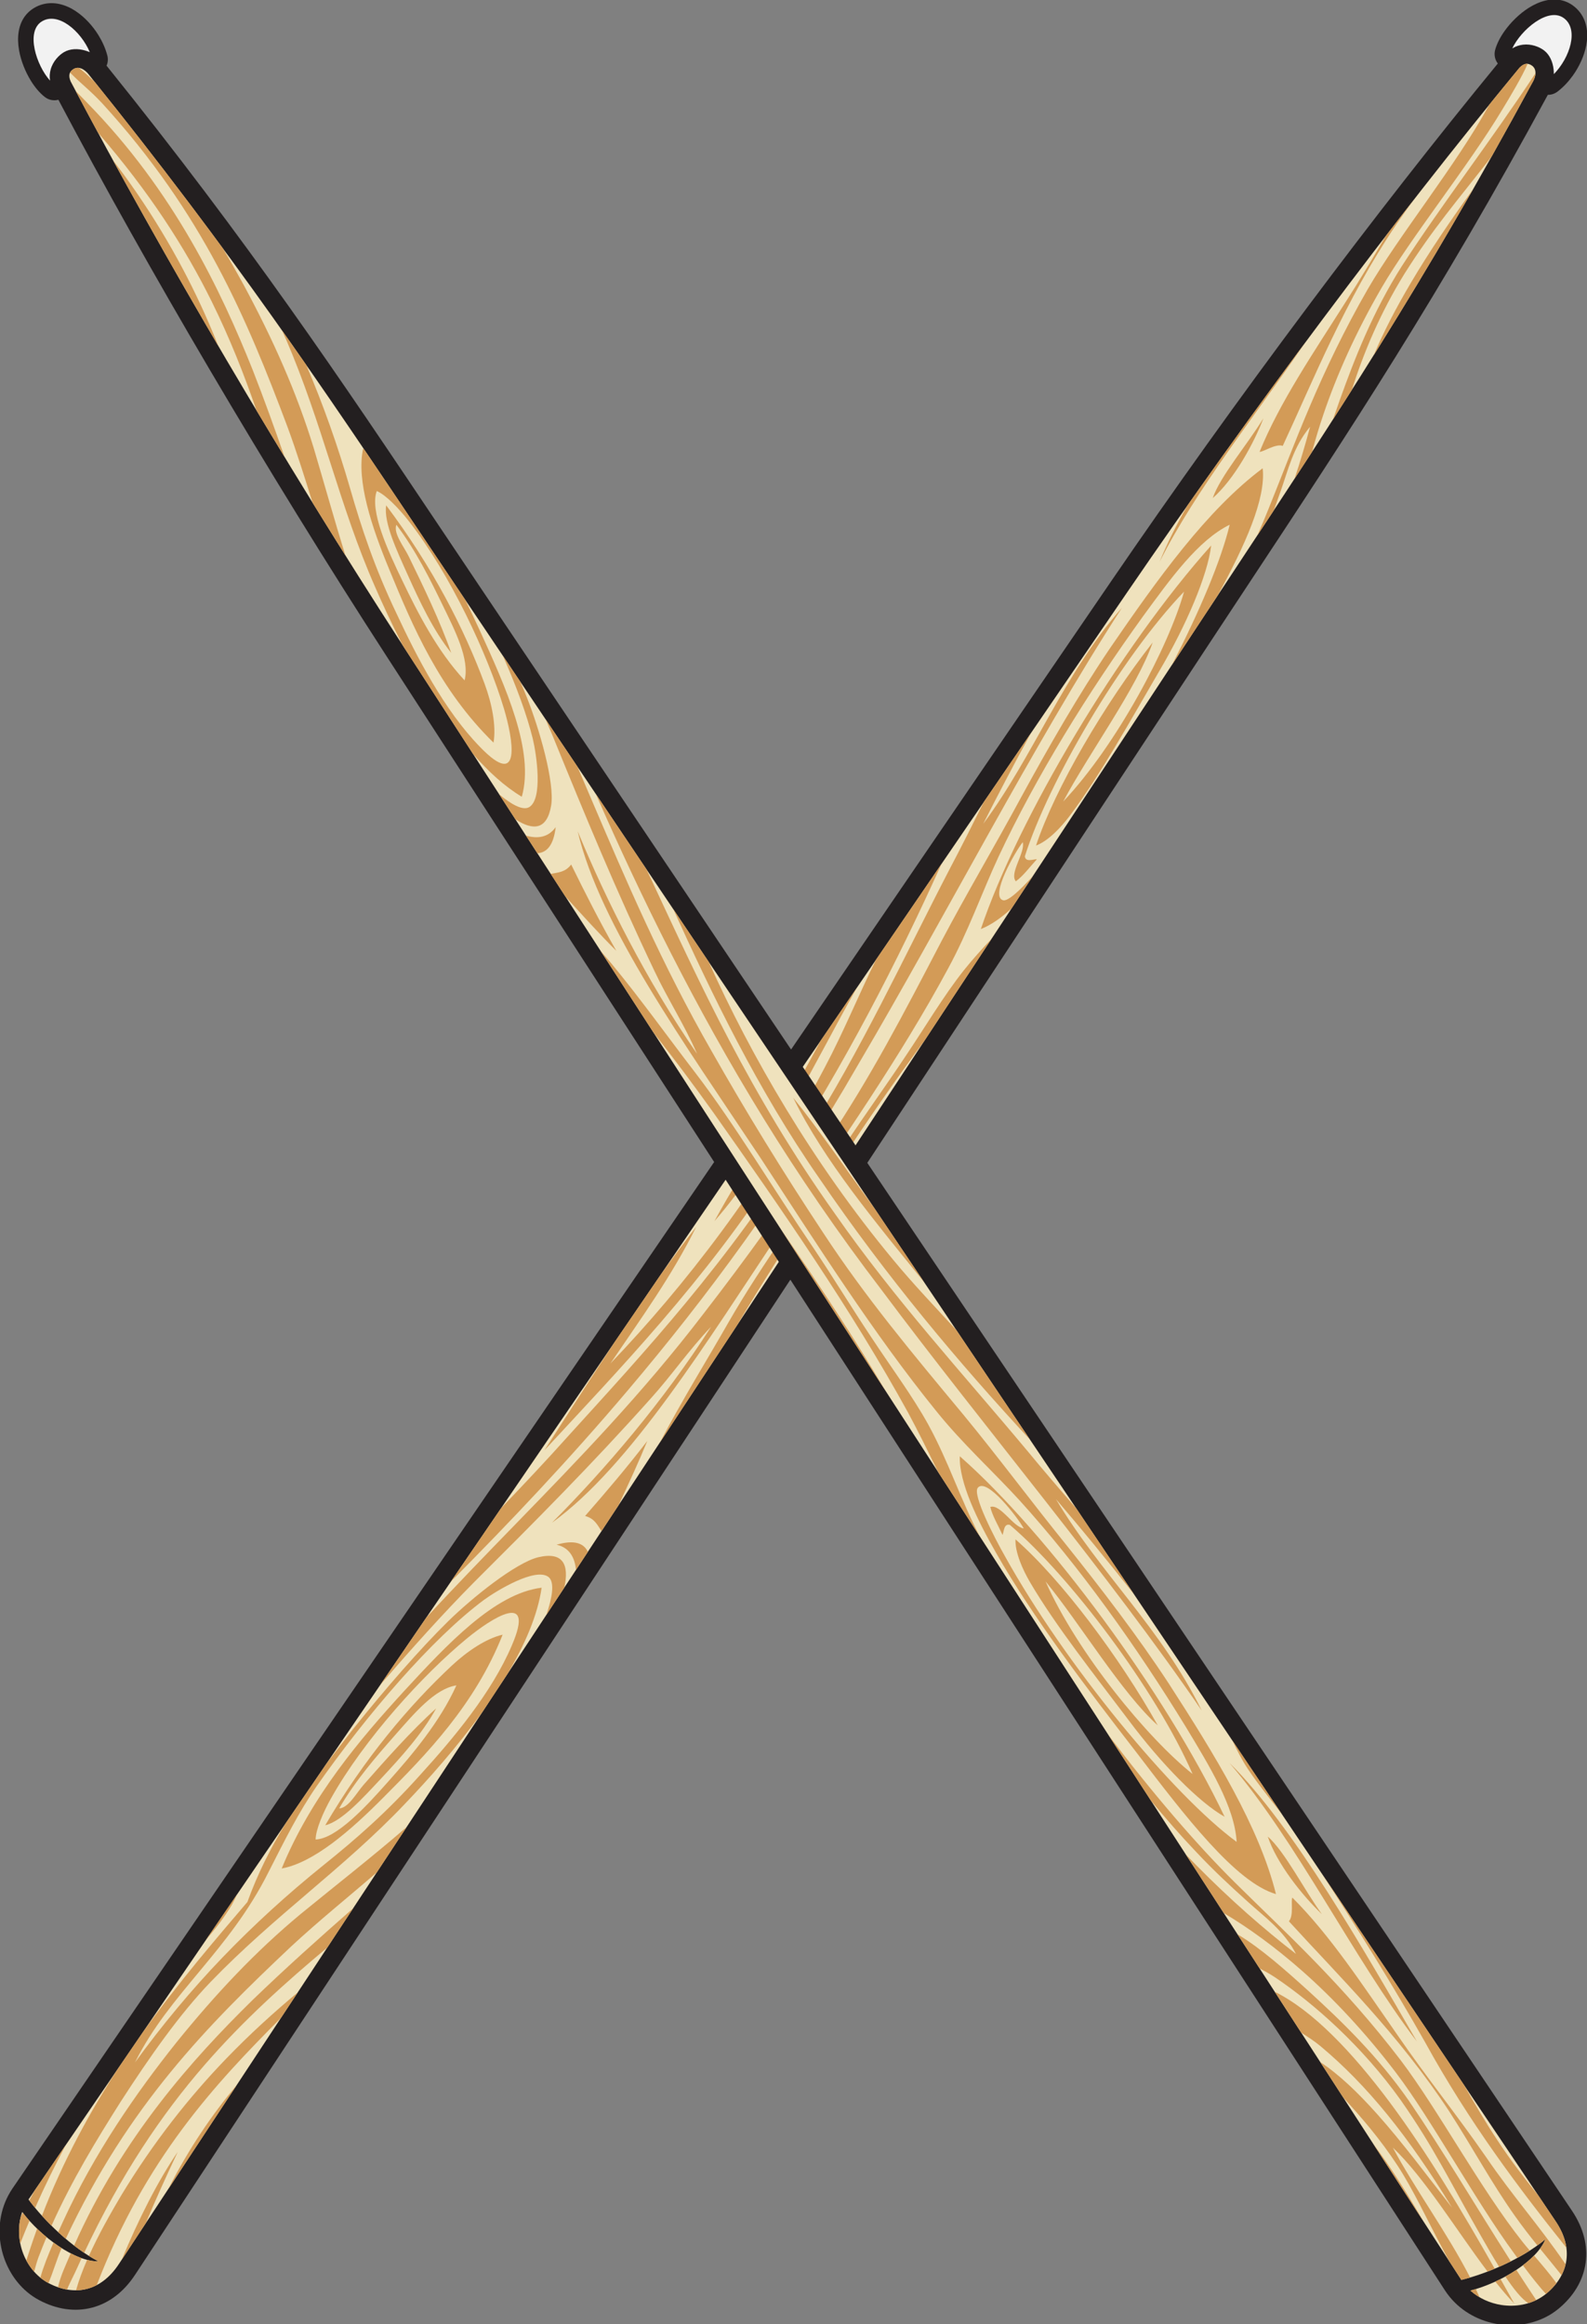 <?xml version="1.0" encoding="UTF-8" standalone="no"?>
<svg
   xmlns:dc="http://purl.org/dc/elements/1.1/"
   xmlns:cc="http://creativecommons.org/ns#"
   xmlns:rdf="http://www.w3.org/1999/02/22-rdf-syntax-ns#"
   xmlns:svg="http://www.w3.org/2000/svg"
   xmlns="http://www.w3.org/2000/svg"
   viewBox="0 0 542.853 794.813"
   height="794.813"
   width="542.853"
   xml:space="preserve"
   id="svg2"
   version="1.1"><rect x="0" y="0" width="542.853" height="794.813" fill="#808080" stroke="none"/><defs
     id="defs6" /><g
     transform="matrix(1.333,0,0,-1.333,0,794.813)"
     id="g10"><g
       transform="scale(0.1)"
       id="g12"><path
         id="path14"
         style="fill:#231f20;fill-opacity:1;fill-rule:nonzero;stroke:none"
         d="m 4009.89,5961.13 c 8.92,-2.38 17.52,-6.35 25.66,-12.14 7.5,-5.34 13.81,-11.53 18.98,-18.4 17.89,-23.75 21.81,-54.1 15.84,-85.06 l -0.1,0.02 -0.02,-0.1 c -5.02,-25.94 -17.32,-53.08 -33.8,-76.23 -11.18,-15.7 -24.42,-29.87 -38.79,-40.93 -7.15,-5.82 -16.23,-9.09 -25.73,-8.97 -279.08,-514.75 -505.96,-858.23 -770.26,-1258.31 -30.14,-45.62 -60.77,-91.99 -92.02,-139.44 L 346.68,126.934 C 316.25,80.742 278.059,53.77 237.129,42.812 192.027,30.723 144.465,38.457 100.93,61.582 94.75,64.844 89.102,68.262 83.965,71.758 44.184,98.965 16.699,141.523 5.094,188.223 -6.5,234.883 -2.297,285.977 21.262,330.371 c 3.395,6.406 6.984,12.383 10.758,17.891 L 2851.29,4471.36 c 158.66,232.02 330.36,471.6 503.7,703.28 165.28,220.91 331.47,433.75 488.58,625.01 -7.29,9.49 -10.26,22.14 -6.95,34.61 4.17,15.68 12.84,32.69 24.39,48.91 15.75,22.13 37.73,43.85 61.02,58.73 27.94,17.87 58.99,26.92 87.86,19.23 v 0" /><path
         id="path16"
         style="fill:#231f20;fill-opacity:1;fill-rule:nonzero;stroke:none"
         d="m 73.18,319.98 c -3.09,-4.511 -5.731,-8.847 -7.922,-12.968 -17.5,-32.989 -20.516,-71.367 -11.738,-106.699 8.766,-35.274 29.246,-67.227 58.73,-87.383 4.152,-2.852 8.18,-5.313 12.047,-7.364 32.605,-17.304 67.566,-23.281 99.98,-14.589 29.461,7.891 57.559,28.203 80.805,63.496 L 3068.06,4349.1 c 31.25,47.44 61.87,93.81 92.02,139.44 265.37,401.72 492.97,746.26 772.79,1263.23 l -0.04,0.02 c 3.96,7.55 5.46,17.75 4.42,27.19 -0.77,6.93 -2.56,12.6 -5.32,14.65 -3.9,2.9 -10.68,5.69 -17.78,4.82 -4.59,-0.57 -9.58,-3.07 -14.31,-8.86 -0.27,-0.32 -0.54,-0.64 -0.82,-0.94 C 3737.38,5592.7 3565.64,5373.07 3394.84,5144.79 3223.3,4915.52 3052.07,4676.5 2892.45,4443.07 L 73.18,319.98 v 0" /><path
         id="path18"
         style="fill:#efe2bd;fill-opacity:1;fill-rule:evenodd;stroke:none"
         d="M 73.18,319.98 C 112.105,267.383 182.129,197.852 252.602,161.289 193.613,160.234 105.945,223.027 56.926,287.949 47.043,259.746 46.387,229.023 53.52,200.313 62.285,165.039 82.766,133.086 112.25,112.93 c 4.152,-2.852 8.18,-5.313 12.047,-7.364 32.605,-17.304 67.566,-23.281 99.98,-14.589 29.461,7.891 57.559,28.203 80.805,63.496 L 3068.06,4349.1 c 31.25,47.44 61.87,93.81 92.02,139.44 265.37,401.72 492.97,746.26 772.79,1263.23 4.83,7.73 14.3,30.05 -1.05,42.02 -11.81,8.8 -22.1,5.8 -32.8,-5.14 C 3737.38,5592.7 3565.64,5373.07 3394.84,5144.79 3223.3,4915.52 3052.07,4676.5 2892.45,4443.07 L 73.18,319.98 v 0" /><path
         id="path20"
         style="fill:#f2f2f2;fill-opacity:1;fill-rule:evenodd;stroke:none"
         d="m 4012.44,5916.5 c -40.12,28.54 -109.47,-30.7 -131.81,-78.12 8.87,5.47 18.14,8.41 27.28,9.55 21.72,2.69 42.12,-5.62 53.76,-14.28 14.64,-10.91 22.87,-29.38 25.06,-49.13 0.44,-3.97 0.63,-8.03 0.59,-12.12 41.18,41.92 65.15,115.61 25.12,144.1 v 0" /><path
         id="path22"
         style="fill:#d39b57;fill-opacity:1;fill-rule:evenodd;stroke:none"
         d="m 432.07,347.246 c 53.063,104.766 112.875,191.66 175.938,267.109 L 432.07,347.246 Z m -85.652,324.395 v 0 c 70.086,96.367 144.844,186.328 224.867,269.589 80.32,83.61 166.824,162.44 259.129,236.72 81.445,65.37 162.313,135.43 249.906,233.57 80.88,88.95 181.61,208.13 233.49,330.71 61.03,142.09 -52.67,68.71 -114.89,17.65 -112.39,-92.32 -264.705,-259.51 -349.619,-411.01 -20.524,-36.64 -39.188,-80.55 -39.356,-105.37 53.45,2.07 129.785,84.7 187.028,149.47 60.437,67.73 131.817,152.05 174.177,245.9 -55.39,-8.48 -108.19,-71.99 -156.45,-126.58 -48.122,-54.69 -102.243,-116.45 -144.317,-189.01 23.777,0.9 44.5,39.96 62.922,60.86 56.636,64.34 122.455,138.69 185.935,195.76 -35.53,-65.04 -90.39,-125.43 -140.783,-179.39 -47.09,-50.26 -100.519,-109.9 -143.887,-120.59 100.137,171.13 215.16,307.17 324.99,409.83 39.89,37.11 88.04,69.47 130.26,79.21 -71.83,-181.07 -196.6,-307.85 -305.488,-417.16 -85.207,-86.02 -179.359,-167.6 -261.48,-182.68 75.988,185.1 202.382,333.11 314.038,455.12 109.33,118.46 232.29,250.8 352.99,265.21 -10.09,-70.56 -43.31,-146.5 -87.32,-220.66 l -64.28,-97.58 C 1172.07,1479.2 1096.98,1395.49 1039.55,1335.47 960.504,1252.13 876.418,1180.2 791.965,1108.05 707.82,1036.17 622.336,962.988 540.461,878.145 460.836,795.195 385.766,688.516 309.512,570.625 248.484,474.063 184.922,370.645 132.164,252.637 c -8.625,8.535 -16.836,17.129 -24.547,25.625 54.34,141.054 123.153,267.07 197,380.195 l 61.324,89.688 c 91.676,128.398 186.907,238.847 268.961,335.115 25.934,71.9 59.571,138.32 97.957,201.49 L 837.18,1437.3 c 22.746,30.43 46.101,60.47 69.66,90.41 81.601,102.21 172.69,206.51 242.85,275.34 61.4,60.19 173.22,150.31 231.5,164.55 64.81,15.27 79.54,-19.96 66.97,-77.76 l -46.07,-69.94 c 14.73,43.09 22.06,83.44 5.64,96.88 -32.96,25.99 -132.84,-34.49 -166.25,-58.87 C 1108.56,1759.04 940.547,1563.07 812.852,1380.7 765.703,1312.46 731.777,1243.77 688.922,1159.69 587.375,956.855 435.613,850.273 346.418,671.641 Z M 119.465,223.418 c -7.231,-17.09 -14.227,-34.473 -20.93,-52.207 -4.297,-11.719 -7.484,-24.082 -10.992,-36.426 -7.758,8.75 -14.457,18.477 -20.004,28.887 5.883,18.867 12.617,37.891 18.02,54.219 3.141,9.14 6.371,18.183 9.645,27.187 7.777,-7.5 15.902,-14.765 24.262,-21.66 z M 2879.08,4403.59 v 0 C 2648.09,4046.27 2424.12,3607.64 2202.01,3231.32 2013.96,2903.85 1813.16,2634.57 1612.62,2397.66 1459.8,2217.09 1306.75,2055.68 1157.24,1905.39 l 128.68,188.18 c 57.86,60.67 116.25,122.47 173.05,185.92 194.82,214.57 408.34,443.83 607.07,763.13 145.21,228.78 251.69,460.88 372.44,693.5 29.41,55.53 57.37,111.82 85.62,168.26 l 121.68,177.94 c -43.68,-79.78 -85.5,-159.59 -122.68,-233.14 130.98,176.66 202.58,378.52 355.98,554.41 z m -463.1,-657.35 c -112.67,-249.64 -247.11,-512.27 -416.64,-773.1 -186.85,-293.9 -418.06,-531.68 -602.32,-731.15 56.78,87.78 118.98,185.28 182.91,281.56 l 112.19,164.09 c 31.66,44.63 63.22,87.46 94.24,127.18 -63.74,-128.16 -142.5,-235.78 -220.01,-350.25 187.54,195.51 392.12,457.52 551.28,761.81 47.43,89.79 85.34,182.84 130.16,273.9 l 168.19,245.96 z m -217.23,-317.69 c -116.72,-206.76 -221.9,-434.82 -365.39,-598.65 82.21,150.9 186.19,296.93 272.04,462.13 l 93.35,136.52 z m -537.8,-1162.77 v 0 c -21.68,-53.14 -47.44,-108.81 -73.77,-164.88 l -43.65,-66.27 c -10.33,15.23 -17.4,32.38 -42.16,38.85 53.11,60.72 106.77,123.65 159.58,192.3 z M 3242.1,4889.64 v 0 c -24.32,-64.11 -75.36,-157.18 -130.06,-204.8 19.26,56.39 89.93,138.62 130.06,204.8 z m 107.84,194.91 c -127.56,-186.73 -282.28,-379.62 -374.21,-563.26 18.23,45.21 42.6,93.79 71.23,144.36 98.94,140.46 200.74,281.17 302.98,418.9 z m 175.31,-32.96 c 25.06,59.48 57.8,122.25 95.6,186.15 46.68,78.9 101.67,159.93 159.29,239.47 -87.78,-153.41 -171.63,-292.44 -254.89,-425.62 z m 302.2,509.05 c -88.47,-113.88 -148.54,-181.85 -223.35,-300.25 -61.22,-98.78 -105.55,-203.46 -134.94,-297.81 -16.13,-25.4 -32.27,-50.65 -48.44,-75.83 5.74,16.8 11.68,33.71 17.66,50.65 37.88,105.52 84.32,224.93 158.78,342.34 103.38,159.44 229.5,323.03 343.03,494.87 -0.31,-9.28 -4.56,-18.43 -7.32,-22.84 -35.94,-66.4 -71.01,-129.93 -105.42,-191.13 z m -505.42,-826.08 c 15.24,46.13 28.51,90.71 39.83,133.24 -43.52,-51.83 -56.48,-111.69 -75.44,-164.87 -5.87,-16.74 -11.74,-33.29 -17.77,-49.79 -13.92,-21.16 -27.91,-42.4 -41.98,-63.75 9.85,22.42 19.03,44.2 27.48,65.18 32.98,81.38 66.49,170.74 107.15,266 40.5,94.92 88.58,196.25 148.56,300.38 80.71,138.91 226,316.96 309.35,468.67 0.74,1.32 1.52,2.74 2.33,4.24 26.06,32.15 51.9,63.77 77.48,94.79 7,7.15 13.81,10.9 21,10.18 -13.24,-31.51 -47.31,-88.58 -65.38,-118.01 -85.84,-143.13 -234.39,-327.52 -309.76,-457.21 -65.88,-113.84 -114.69,-223.32 -148.64,-323.51 -11.21,-33.1 -20.93,-65.33 -29.23,-96.5 -14.93,-23.01 -29.92,-46.01 -44.98,-69.04 z m -949.59,-1441.5 c -151.51,-204.17 -289.6,-421.89 -423.83,-635.72 -19.64,-31.81 -39.04,-63.82 -58.07,-95.89 l -196.6,-298.48 2.94,5.7 c 54.51,103.56 118.46,206.7 174.84,305.59 82.2,143.03 196.87,298.22 298.28,453.88 48.37,73.42 102.27,147.36 152.04,222.39 51.17,75.8 98.39,156.03 150.86,222.33 22.97,28.82 46.94,55.28 71.2,80.81 l -171.66,-260.61 z m 1255.08,2156.53 c -15.05,-20.75 -30.01,-41.7 -44.64,-62.98 -132.72,-196.95 -211.67,-397.21 -291.2,-567.86 -18.35,6.54 -51.92,-16.85 -59.42,-15.15 52.44,128.18 136.8,251.72 221.11,384.72 35.93,55.61 69.65,112.72 103.65,170.24 23.57,30.61 47.07,60.97 70.5,91.03 z M 1824.86,2559.08 v 0 c -56.61,-59.2 -101.79,-125.35 -153.61,-182.65 -152.82,-171.18 -300.02,-318.68 -455.86,-474.03 -80.03,-80.86 -158.03,-168.2 -238.902,-261.36 l 117.362,171.64 c 75.56,81.87 152.3,160.84 229.39,240.13 161.2,165.86 324.4,333.75 480.69,537.78 108.76,140.33 214.02,286.5 320.09,444.98 109.94,162.73 195.41,327.57 291.51,511.8 63.53,120.6 137.61,245.16 206.96,373.8 69.41,126.87 143.6,256.52 224.89,376.98 122.7,178.9 249.88,356.44 392.78,463.09 8.8,-78.26 -45.22,-197.51 -115.3,-326.02 -18.73,-28.36 -37.65,-57.03 -56.8,-86.12 l -60.83,-92.35 c 72.08,139.25 126.73,269.84 148.28,359.68 -81.32,-39.69 -152.16,-138.97 -222.53,-235.12 -141.8,-196.76 -273.59,-409.79 -370.64,-616.56 -43.24,-93.27 -77.64,-191.71 -129.44,-286.84 -121.32,-225.37 -276.93,-447.89 -422.91,-663.26 -199.31,-299.14 -391.93,-612.29 -593.61,-758.61 136.35,136.91 285.75,311.26 408.48,503.04 z M 608.754,1103.24 c -4.258,-9.29 -8.738,-18.34 -13.774,-27.01 -18.332,-31.31 -42.093,-61.52 -67.32,-91.582 l 81.094,118.592 z M 168.969,460.078 c -27.66,-51.875 -54.188,-105.781 -78.906,-161.582 -5.312,6.406 -10.273,12.695 -14.836,18.75 4.637,8.711 9.316,17.461 13.992,26.192 l 79.75,116.64 z M 75.664,265.293 c -8.129,-19.16 -16.035,-38.516 -23.691,-58.066 -4.524,22.265 -4.371,45.527 1.098,67.714 1.836,3.594 3.688,7.188 5.551,10.782 5.289,-6.856 10.988,-13.692 17.043,-20.43 z M 2595.68,3631.95 c -26.68,-24.15 -53.37,-43.07 -78.69,-52.67 95.55,284.26 356.03,721.09 590.98,983.79 -8.7,-74.8 -62.7,-202.79 -133.51,-322.71 -72.47,-123.93 -150.1,-264.96 -228.39,-369.42 -23.4,-31.26 -56.58,-66.11 -87.55,-77.56 49.55,148.24 176.02,363.22 299.39,521.02 -40.75,-117.29 -163.27,-283.42 -229.61,-408.11 137.18,144.92 270.59,397.24 310.16,538.55 -163.12,-170.13 -347.98,-488.61 -408.58,-679.07 2.11,-16.06 20.76,-7.35 30.96,-7.45 -18.01,-19.48 -35.61,-43.51 -54.1,-56.62 -17.52,20.59 24.94,73.99 17.76,100.4 -19.98,-25.01 -84.39,-138.11 -51.08,-148.9 12.45,-4.57 45.52,26.94 76.99,61.85 l -54.73,-83.1 z M 103.512,119.473 c 7.551,27.304 20.359,59.14 33.851,90 6.825,-5.02 13.742,-9.766 20.68,-14.16 -14.668,-35.059 -21.66,-61.68 -33.727,-89.747 h -0.019 c -3.867,2.051 -7.895,4.512 -12.047,7.364 -3.012,2.05 -5.918,4.238 -8.738,6.543 z m 45.789,116.777 c 4.176,9.219 8.277,18.184 12.183,26.738 81.329,177.168 187.871,330.176 290.657,459.141 102.363,126.641 203.871,234.141 318.32,329.331 89.961,73.62 180.773,144.3 272.879,223.79 L 966.734,1158.96 C 892.27,1094.59 818.508,1035.39 746.785,968.848 532.914,767.109 329.781,562.207 168.699,219.082 c -6.605,5.606 -13.09,11.348 -19.398,17.168 z M 1478.01,1935.16 c -3.13,33.53 -18.15,57.5 -49.71,64.61 44.72,13 69.61,4.47 80.21,-18.31 l -30.5,-46.3 z M 839.938,966.465 C 731.836,875.82 625.906,781.25 525.098,665.293 414.395,537.93 310.645,384.141 215.934,183.184 c -8.711,5.839 -17.329,12.05 -25.793,18.574 123.824,278.847 305.394,479.941 456.058,628.066 85.36,82.598 172.731,160.703 259.992,237.226 L 839.938,966.465 Z M 209.516,169.453 c -3.95,-8.496 -7.895,-17.09 -11.817,-25.762 -6.687,-15.175 -16.765,-34.062 -23.461,-49.238 -0.664,-1.504 -1.293,-3.418 -1.941,-5.605 -7.832,1.328 -15.664,3.34 -23.434,5.996 5.903,28.261 20.785,58.73 29.344,79.375 1.07,2.539 2.164,5.058 3.246,7.578 9.492,-4.902 18.902,-9.063 28.063,-12.344 z M 720.957,785.82 C 552.086,616.406 372.984,424.805 248.258,100.371 c -7.836,-4.101 -15.863,-7.226 -23.981,-9.394 -9.535,-2.559 -19.293,-3.848 -29.144,-3.945 6.945,25.078 16.855,51.504 28.461,78.067 10.183,-2.637 19.929,-3.985 29.008,-3.809 -8.188,4.238 -16.364,8.926 -24.489,14.004 25.063,55.488 56.742,111.016 83.407,155.957 82.855,136.602 173.984,251.484 268.035,349.141 60.789,63.144 122.851,119.433 184.461,170.8 L 720.957,785.82 Z M 455.973,441.992 v 0 C 427.23,380.898 399.508,320.352 374.203,259.395 l -61.64,-93.575 c 42.808,103.282 91.91,200.547 143.41,276.172 v 0" /><path
         id="path24"
         style="fill:#231f20;fill-opacity:1;fill-rule:nonzero;stroke:none"
         d="m 65.023,5922.39 c 5.629,7.31 12.621,13.71 21.098,18.98 7.824,4.86 15.965,8.29 24.309,10.41 28.812,7.34 58.316,-0.75 84.582,-18.21 l -0.063,-0.09 0.09,-0.07 c 21.996,-14.62 42.281,-36.45 57.285,-60.58 10.16,-16.37 18.125,-34.06 22.789,-51.6 2.602,-8.83 2.121,-18.47 -1.66,-27.18 367.176,-456.1 596.496,-797.96 863.587,-1196.18 30.46,-45.41 61.43,-91.57 93.13,-138.71 L 4033.63,291.484 c 30.87,-45.898 41.02,-91.543 35.33,-133.535 -6.25,-46.269 -31.74,-87.168 -69.86,-118.418 -5.41,-4.414 -10.73,-8.32 -15.95,-11.699 C 3942.71,1.621 3892.84,-7.305 3845.28,0 c -47.51,7.305 -93.05,30.918 -124.9,69.785 -4.6,5.605 -8.73,11.211 -12.36,16.816 L 992.289,4278.62 c -152.832,235.91 -307.594,486.77 -454.43,736.08 -140.011,237.73 -272.238,473.19 -388.046,691.94 -11.583,-3.07 -24.387,-0.93 -34.614,6.94 -12.851,9.89 -25.199,24.46 -35.707,41.37 -14.34,23.07 -25.887,51.73 -30.637,78.96 -5.691,32.67 -2.07,64.8 16.168,88.48 v 0" /><path
         id="path26"
         style="fill:#efe2bd;fill-opacity:1;fill-rule:evenodd;stroke:none"
         d="m 3749.99,113.672 c 63.55,15.605 154.72,53.379 215.65,104.277 -21.79,-54.824 -113.55,-111.465 -192.36,-131.64 22.21,-20 50.29,-32.461 79.53,-36.973 35.93,-5.508 73.3,1.055 103.28,20.469 4.22,2.734 8.05,5.488 11.44,8.281 28.56,23.398 47.55,53.34 52.05,86.602 4.08,30.214 -3.81,63.984 -27.39,99.042 L 1188.72,4431.41 c -31.7,47.14 -62.67,93.29 -93.12,138.71 -268.194,399.84 -498.213,742.77 -867.159,1200.42 -5.265,7.43 -22.207,24.79 -39.168,15.25 -12.675,-7.5 -13.882,-18.16 -7.91,-32.25 118.399,-224.73 254.731,-467.93 399.414,-713.59 145.313,-246.73 299.735,-496.94 453.493,-734.27 L 3749.99,113.672 v 0" /><path
         id="path28"
         style="fill:#f2f2f2;fill-opacity:1;fill-rule:evenodd;stroke:none"
         d="m 107.188,5907.52 c -41.821,-26 -13.93,-112.84 21.191,-151.76 -1.617,10.31 -0.758,19.99 1.723,28.86 5.898,21.08 21.437,36.69 33.925,44.09 15.707,9.29 35.922,9.76 54.989,4.15 3.832,-1.13 7.648,-2.51 11.41,-4.13 -22.785,54.17 -81.516,104.72 -123.238,78.79 v 0" /><path
         id="path30"
         style="fill:#d39b57;fill-opacity:1;fill-rule:evenodd;stroke:none"
         d="m 785.973,5026.1 c 43.597,-102.14 81.015,-207.82 112.511,-316.79 28.879,-100.37 62.321,-202.01 119.036,-320.67 50.86,-108.96 121.93,-247.88 214.98,-343.04 107.54,-111.12 83.72,22.07 60.64,99.18 -41.8,139.29 -137.26,344.35 -244.26,481.14 -25.87,33.08 -59.2,67.25 -82.017,76.97 -18.715,-50.1 28.047,-152.41 65.707,-230.21 39.17,-81.9 89.41,-180.27 159.64,-255.57 13.56,54.37 -24.66,127.58 -56.4,193.17 -31.88,65.5 -67.96,139.26 -118.68,206.08 -8.34,-22.28 19.72,-56.48 31.87,-81.54 37.5,-77.07 80.7,-166.49 108.83,-247.08 -46.27,57.87 -80.8,131.8 -111.16,199.12 -28.18,62.83 -62.588,135.14 -55.709,179.27 119.239,-158.43 200.349,-317.04 252.659,-457.98 18.84,-51.13 30.09,-108.03 22.81,-150.74 -139.32,136.16 -208.14,300.18 -266.961,442.82 -46.457,111.8 -85.406,230.14 -67.621,311.72 l 3.156,-3.18 c 52.945,-78.16 105.976,-157.23 160.596,-238.65 30.45,-45.42 61.42,-91.57 93.12,-138.71 l 5.27,-7.84 c 12.8,-26.14 24.93,-51.89 36.54,-76.97 67.09,-146.58 141.72,-311.07 108.46,-428 -43.95,26.23 -85.85,64.55 -125.03,109.69 l -179.69,277.39 -0.81,1.23 c -27.82,54.05 -51.511,105.46 -70.37,148.68 -46.375,105.09 -80.285,210.41 -114.25,316.17 -33.844,105.37 -68.356,212.46 -115.031,320.74 -3.204,7.38 -6.539,14.8 -9.969,22.23 20.949,-29.67 41.633,-59.18 62.133,-88.63 z m 549.487,-812.83 c 5.93,-13.8 11.45,-27.09 16.5,-39.73 31.83,-79.88 71.81,-217.82 62.45,-277.07 -10.49,-63.16 -46.2,-65.59 -92.02,-35.55 l -41.37,63.88 c 30.32,-25.25 59.55,-42.1 76.28,-33.2 36.69,20.37 19.44,135.86 9.83,176.08 -15.51,62.5 -42.52,135.56 -76.72,212.57 l 45.05,-66.98 z M 3083.67,1574.53 v 0 c -240.49,351.02 -558.72,726.9 -820.16,1077.03 -229.54,299.85 -400.47,589.01 -541.65,865.44 -71.13,139.27 -134.5,275.4 -192.68,408.28 l 129.62,-192.69 c 4.41,-9.41 8.86,-18.84 13.34,-28.23 122.78,-262.53 251.88,-547.99 469.74,-854.54 155.01,-222.26 328.06,-410.05 496.05,-611.23 40.57,-49.37 82.42,-97.69 124.29,-146.36 l 147.81,-219.75 c -67.13,85.35 -136.62,169.65 -200.44,244.43 112.42,-189.02 271.02,-332.96 374.08,-542.38 z m -440.48,694.63 c -182.71,196.84 -368.44,417.81 -539.65,668.98 -161.4,231.77 -277.49,476.18 -375.83,692.01 l 91.01,-135.31 c 107.76,-239.47 264.87,-512.99 472.78,-763.53 51.92,-63.07 108.16,-121.29 162.89,-181.47 l 188.8,-280.68 z m -271.5,403.63 c -125.67,155.61 -256.58,311.03 -336.26,473.76 71.12,-88.72 136.6,-185.42 207.34,-282.1 l 128.92,-191.66 z m -790.15,850.52 v 0 c -43.08,42.93 -87,91.16 -131.05,139.89 l -37.29,57.56 c 18.17,3.72 36.88,3.48 52.51,23.98 35.53,-72.42 72.88,-146.2 115.83,-221.43 z M 3391.98,1052.07 v 0 c -49.75,47.19 -115.93,130.18 -138.73,199.02 44.59,-39.55 93.17,-136.46 138.73,-199.02 z m 243.98,-326.816 v 0 c -163.32,214.355 -309.25,515.096 -481.01,714.706 163.68,-161.78 344.03,-478.241 481.01,-714.706 z m 14.65,-457.441 v 0 l -2.65,3.359 -124.14,191.621 c 42.14,-55.664 84.43,-123.008 126.79,-194.98 z M 3885.89,52.734 v 0 c -16.14,16.875 -32.39,35.996 -48.72,56.602 4.51,2.09 8.98,4.258 13.42,6.504 12,-21.328 23.77,-42.403 35.3,-63.106 z m -68.59,82.325 c -80.36,106.406 -162.42,241.601 -243.12,318.027 53.62,-101.445 139.08,-217.793 198.33,-333.281 -7.8,-2.325 -15.33,-4.375 -22.52,-6.133 l -31.64,48.848 c -7.43,13.867 -14.07,26.738 -19.51,36.855 -38.41,71.406 -70.81,143.32 -112.54,207.52 -45.29,69.179 -92.87,123.789 -139.62,174.96 l -58.66,90.567 c 48.34,-31.68 97.3,-78.926 146.24,-133.711 63.99,-71.621 128.06,-157.773 191.9,-239.746 -113.22,185.117 -217.81,314.18 -337.36,414.14 -16.89,14.004 -33.37,24.434 -49.76,34.903 l -67.91,104.844 c 96.1,-47.188 198.15,-153.457 295.83,-284.532 95.33,-127.91 186.87,-281.543 268.64,-425.937 -6.15,-2.559 -12.25,-5 -18.3,-7.324 z m -30.2,-44.883 c 3.3,-6.992 6.49,-13.984 9.55,-20.977 -8.3,4.902 -16.14,10.605 -23.37,17.109 4.57,1.172 9.18,2.461 13.82,3.867 z m 134.98,-36.113 c -17.31,10.254 -38.54,37.285 -59.17,68.243 9.76,5.351 19.23,11.054 28.24,17.031 16.74,-25.918 33.71,-51.777 50.95,-77.402 -6.46,-3.144 -13.14,-5.762 -20.02,-7.871 z m -75.19,93.165 c -17.05,27.382 -32.77,55.136 -44.37,75.312 -82.32,143.477 -121.5,228.75 -208.21,352.5 -98.1,137.481 -221.43,246.836 -321.81,314.453 -14.43,9.551 -27.69,16.758 -40.21,23.301 l -56.73,87.577 c 60.14,-35.975 122.32,-91.307 184.73,-147.811 82.73,-75.645 174.98,-164.571 254.55,-278.594 87.54,-128.106 171.75,-271.27 262.15,-412.598 -9.97,-5.019 -20.05,-9.726 -30.1,-14.14 z M 2003.79,2809.12 c 96.4,-140 187.91,-277.89 268.42,-414.33 l -268.42,414.33 z M 3042.95,1205.06 c 9,-9.4 18.03,-18.65 27.04,-27.79 87.39,-88.54 174.61,-164.83 255.62,-227.25 -31.02,60.16 -81.23,95.21 -122.97,133.22 -45.83,41.27 -89.33,81.53 -134.57,129.94 -37.21,39.03 -75.71,82.89 -114.77,130.26 L 2844,1512.15 c 111.43,-147.4 227.27,-282.58 326.47,-380.47 62.35,-61.84 131.84,-127.25 204.05,-201.504 71.93,-73.985 146.87,-157.461 219.79,-252.969 96.99,-128.086 205.18,-330.801 312.98,-466.25 4.57,-5.859 10.95,-13.437 18.34,-22.07 -10.27,-6.563 -20.92,-12.813 -31.8,-18.731 -3.03,4.16 -5.83,8.028 -8.33,11.504 -98.92,134.434 -211.7,342.637 -302.26,462.207 -79.6,104.707 -161.76,191.992 -241.09,261.973 -70.16,61.875 -138.6,111.37 -201.85,148.95 l -97.35,150.27 z m -635.78,981.4 c -25.29,51.57 -50.26,102.66 -76.83,152.02 -146.41,265.82 -324.02,520.74 -498.56,768.34 -50.46,70.43 -102.26,140 -154.9,206.93 l -136.04,209.98 c 9.7,-11.18 19.53,-22.73 29.51,-34.68 74.51,-90.26 144.97,-189.07 214.42,-279.22 100.27,-131.03 199.15,-296.72 303.64,-450.34 49.06,-72.95 96.47,-151.21 146.47,-226.09 50.2,-76.45 105.99,-150.96 146.91,-224.96 52.98,-96.6 83.21,-193.46 132.35,-287.11 l -106.97,165.13 z M 3936.55,176.152 c 19.17,-22.324 41.81,-48.808 57.47,-70.898 -7.5,-9.785 -16.38,-18.887 -26.49,-27.168 l -0.33,-0.273 c -16.71,17.461 -40.06,47.48 -59.37,73.359 10.61,8.008 20.31,16.387 28.72,24.98 z m 70.54,-50.41 c -18.07,22.754 -36.69,45.196 -55.28,68.125 5.94,7.988 10.65,16.055 13.83,24.082 -6.5,-5.429 -13.37,-10.722 -20.5,-15.84 -19.66,24.395 -39.21,49.454 -57.96,76.055 -59.11,83.34 -109.84,177.188 -168.23,267.754 -130.47,198.437 -284.75,348.555 -411.51,487.772 13.13,14.4 4.49,54.42 8.95,60.67 98.04,-97.856 179.43,-223.344 269.62,-352.446 72.17,-105.293 152.69,-205.176 227.38,-313.066 68.47,-100.586 136.88,-176.407 204.13,-275.196 -2.29,-9.648 -5.8,-18.984 -10.43,-27.91 z m 12.4,70.488 c -121.91,152.54 -248.98,320.879 -362.99,527.969 -83.1,146.797 -169.64,285.271 -263.57,430.391 l 364.64,-542.07 c 27.57,-48.829 55.31,-95.801 84.48,-139.786 33.93,-52.031 70.18,-98.535 106.41,-143.984 l 43.73,-65.02 c 15.66,-23.3 24.39,-46.015 27.3,-67.5 z m -729.33,1111.13 c -29.22,38.5 -59.91,75.28 -86.64,115.04 -15.59,23.09 -28.48,48.71 -40.9,74.59 l 127.54,-189.63 z M 1788.87,3258.91 v 0 c -32.76,75.06 -76.35,142.28 -109.23,212.2 -98.93,207.03 -178.2,399.76 -261.38,603.48 -5.85,14.06 -11.83,28.14 -17.92,42.23 l 81.38,-120.99 c 11.25,-26.23 22.46,-52.49 33.69,-78.78 90.79,-212.7 182.7,-428.09 310.61,-650.98 87.49,-154.5 181.71,-308 286.98,-467.03 107.7,-164.2 226.8,-306.68 359.67,-466.42 86.73,-105.16 173.05,-221.57 264.97,-335.2 90.26,-113.01 181.24,-231.44 260.99,-352.95 117.69,-182.22 232.42,-368.06 275.65,-541.05 -103.41,30.21 -232.23,198.47 -357.7,363.01 -127.24,164.23 -268.81,350.43 -360.47,512.34 -47.74,83.11 -95.43,180.59 -93.17,247.91 225.37,-197.83 527.84,-606.7 679.53,-924.84 -65.65,36.91 -162.88,136.11 -246.2,247.69 -86.36,114.69 -186.5,240.72 -252.68,353.28 -19.78,33.64 -39.14,77.7 -37.73,110.69 117.62,-102.91 267.14,-302.54 365.11,-477.27 -92.47,82.87 -198.46,260 -287.9,369.32 80.77,-182.48 262.05,-402.93 377.16,-493.95 -94,216.13 -316.48,509.57 -468.8,638.99 -15.64,4.25 -14.8,-16.31 -18.82,-25.69 -11.03,24.12 -26.4,49.63 -31.36,71.76 25.75,8.22 58.63,-51.58 85.76,-55.14 -15.35,28.07 -94.83,131.18 -117.65,104.59 -15.6,-16.85 44.69,-132.36 68.92,-174.96 155.05,-279.63 433.34,-615.49 595.08,-733.75 -5.23,90.33 -69.49,193.99 -131.05,296.02 -126.79,206.74 -272.47,410.54 -425.77,579.86 -69.35,75.88 -146.89,145.61 -214.65,230.1 -161.11,198.91 -306.33,428.34 -448.69,646.11 -199.04,299.31 -413.61,597.87 -470.76,840.38 73.69,-178.62 176.88,-383.73 306.43,-570.96 z M 202.523,5788.38 c 13.141,-10.32 27.02,-22.94 40.973,-36.56 122.617,-152.62 229.832,-292.57 328.379,-426.35 18.313,-30.81 35.645,-61.32 52.07,-91.27 77.348,-143.32 137.332,-278.44 180.989,-420.76 27.179,-91.2 52.312,-182.17 81.281,-275.61 -28.11,44.76 -56.137,89.78 -84.02,134.96 -20.507,65.16 -40.539,129.53 -64.336,194.36 -104.535,277.71 -216.234,546.56 -475.664,830.44 -32.484,34.84 -57.754,53.02 -82.351,78.85 1.793,3.53 4.875,6.65 9.429,9.35 4.493,2.53 8.981,3.15 13.25,2.59 z M 1349.59,3818.94 c 31.1,-9.05 58.08,-4.04 76.34,21.66 -5.21,-45.77 -22.38,-65.52 -47.03,-66.91 l -29.31,45.25 z m -691.414,1090.7 c -31.789,92.27 -68.215,184.89 -114.813,279.17 -69.011,139.64 -161.082,282.46 -291.875,433.32 -19.433,35.96 -38.476,71.55 -57.09,106.71 11.278,-11.02 21.469,-22.11 29.801,-30.5 222.699,-227.44 343.145,-482.19 424.207,-684.73 29.098,-74.41 55.969,-148.88 81.692,-223.15 -24.141,39.7 -48.125,79.45 -71.922,119.18 z m -368.27,641.82 c 9.766,-12.69 19.043,-25.04 27.711,-36.7 94.047,-129.13 164.871,-257.55 218.688,-382.02 8.414,-19.44 16.422,-38.8 24.07,-58.08 -94.906,161.87 -185.977,322.33 -270.469,476.8 v 0" /></g></g></svg>